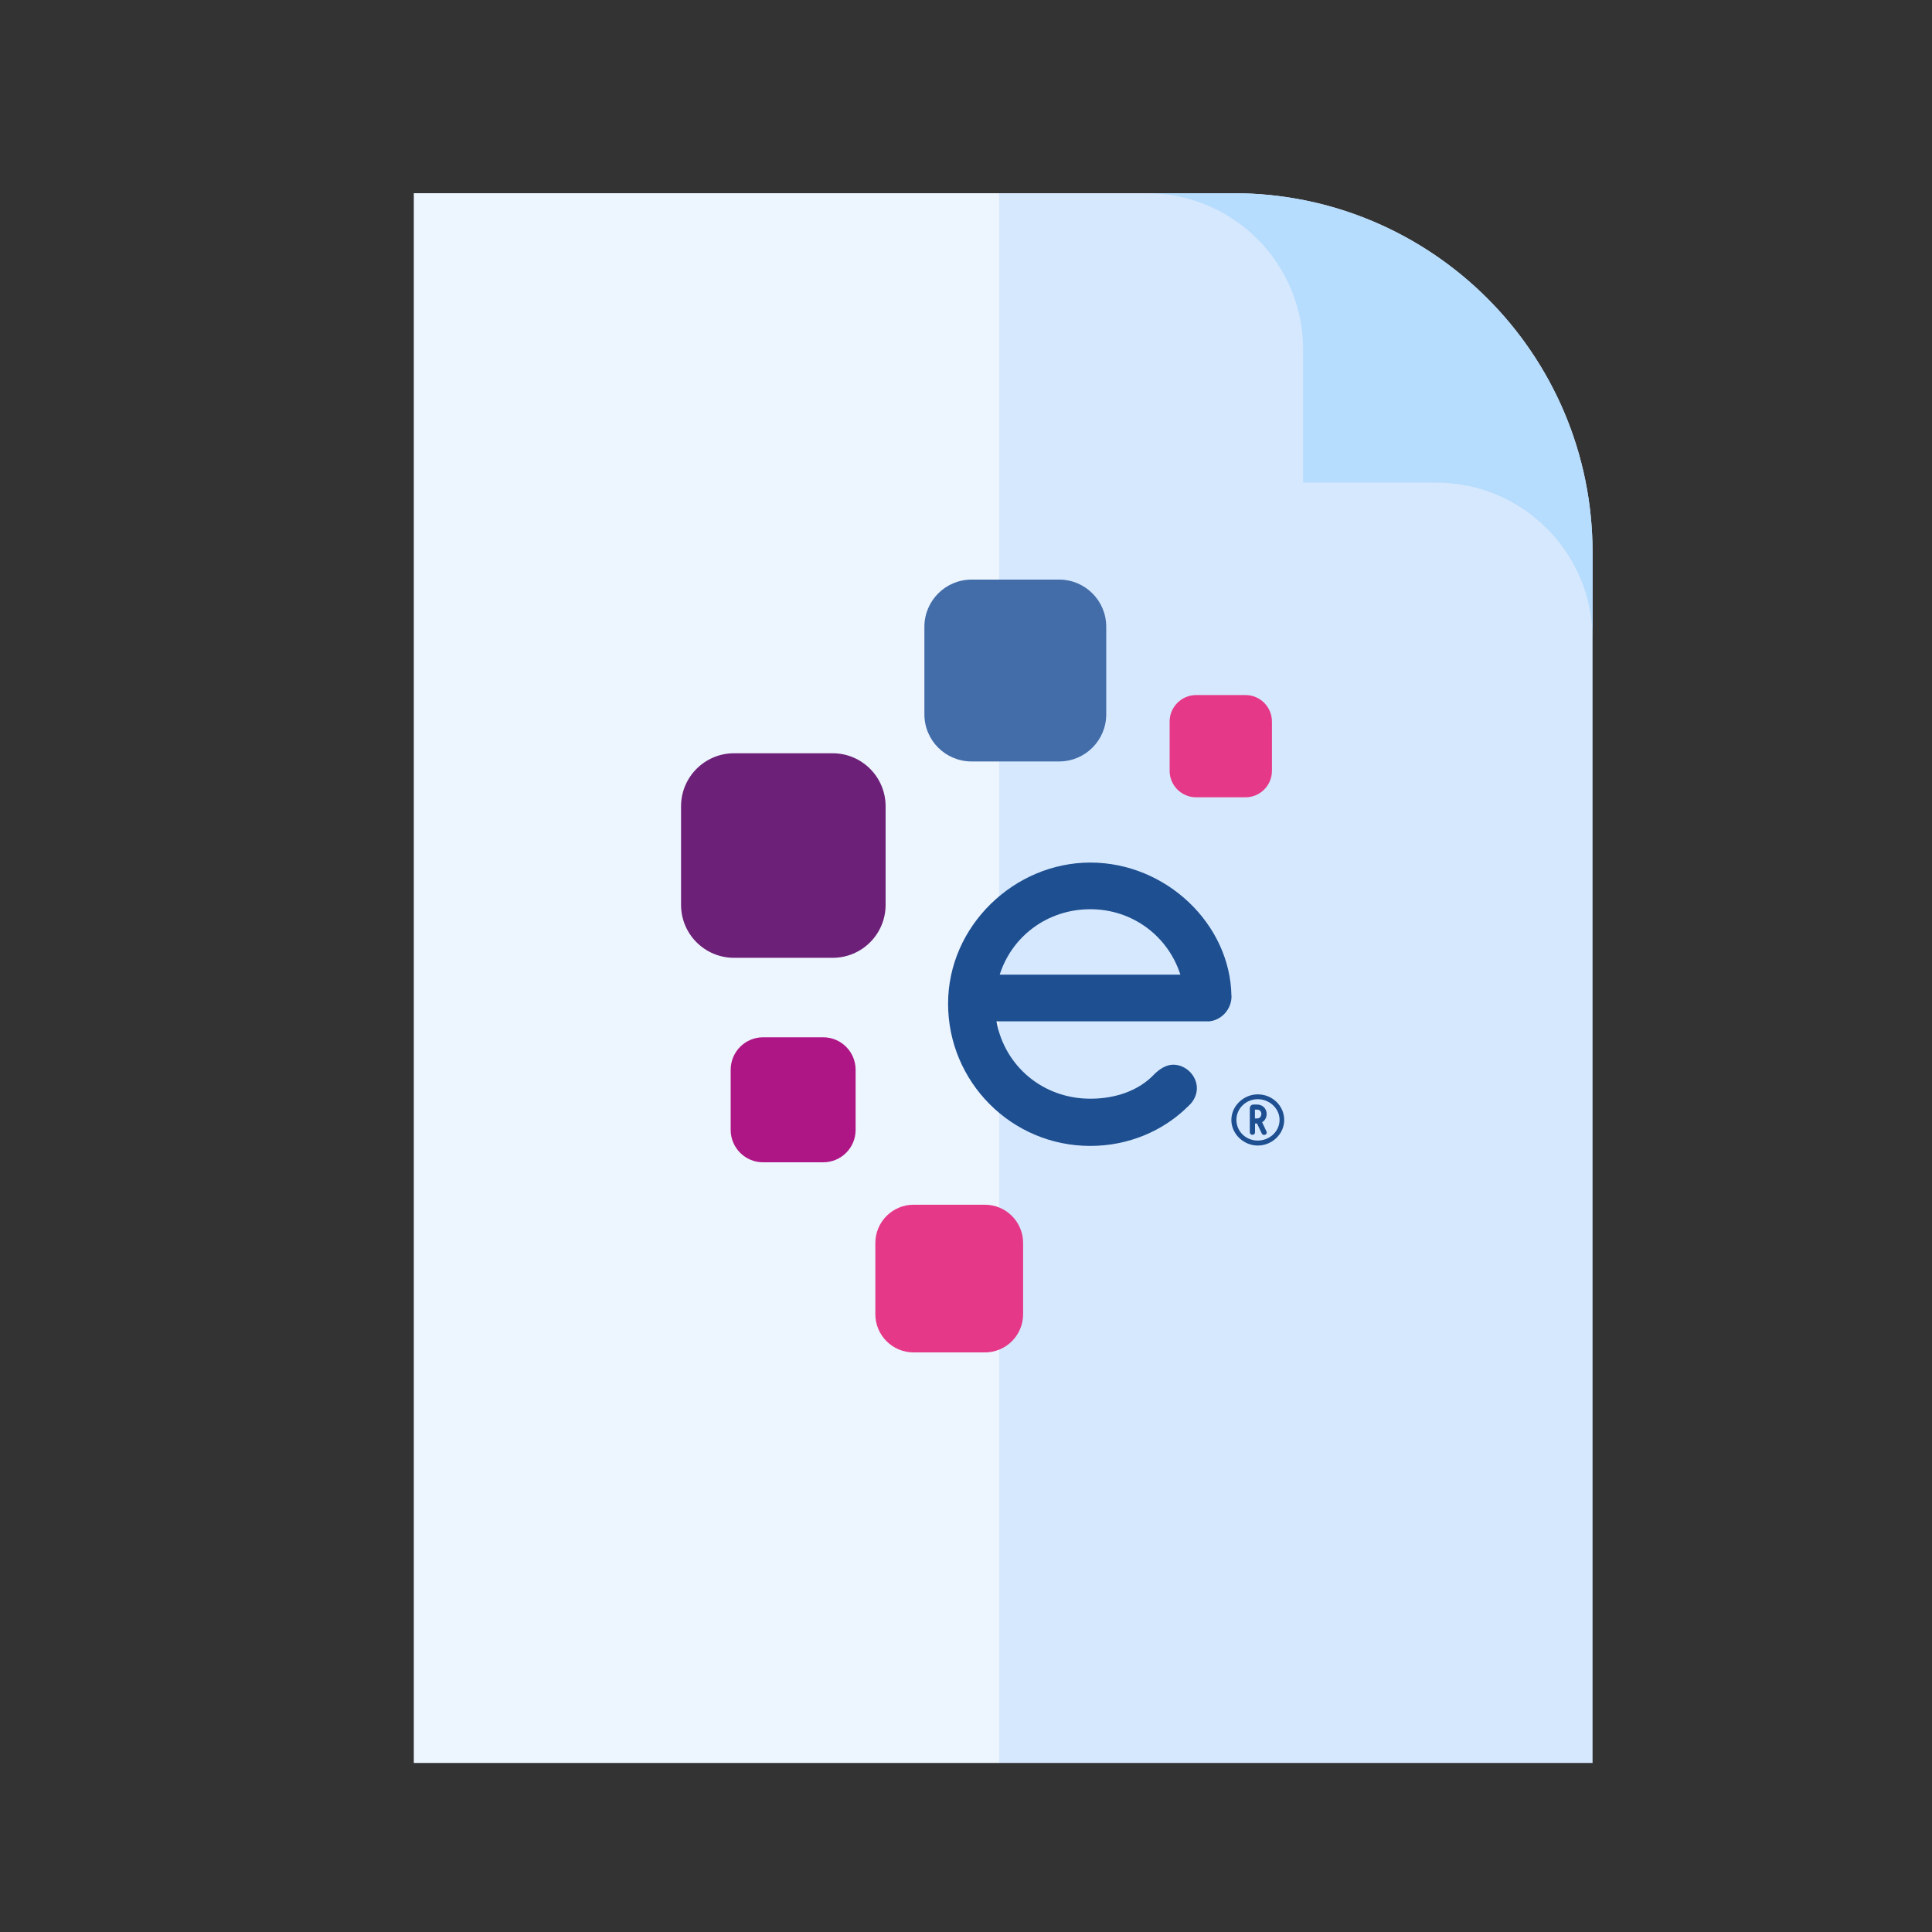 <svg width="80" height="80" viewBox="0 0 80 80" fill="none" xmlns="http://www.w3.org/2000/svg">
<rect x="0" y="0" width="80" height="80" fill="#333333" stroke="none"/>
<path d="M41.375 73L48.358 30.858L41.375 8H17.135V73H41.375Z" fill="#EDF5FF"/>
<path d="M65.945 73V22.87C65.945 14.658 59.287 8 51.074 8H41.375V73H65.945Z" fill="#D6E8FD"/>
<path d="M53.959 14.462V19.985H59.481C63.042 19.985 65.939 22.879 65.944 26.438V22.87C65.944 14.658 59.286 8 51.074 8H47.506C51.065 8.005 53.959 10.902 53.959 14.462V14.462Z" fill="#B6DCFE"/>
<path d="M43.855 31.53H40.23C39.151 31.53 38.277 30.657 38.277 29.578V25.952C38.277 24.877 39.151 24 40.23 24H43.855C44.934 24 45.807 24.873 45.807 25.952V29.578C45.807 30.657 44.934 31.53 43.855 31.53Z" fill="#426DA9"/>
<path d="M34.476 39.661H30.396C29.184 39.661 28.201 38.682 28.201 37.467V33.386C28.201 32.174 29.184 31.191 30.396 31.191H34.476C35.688 31.191 36.671 32.174 36.671 33.386V37.467C36.671 38.682 35.688 39.661 34.476 39.661Z" fill="#6D2077"/>
<path d="M34.087 48.128H31.597C30.857 48.128 30.256 47.527 30.256 46.787V44.297C30.256 43.553 30.857 42.952 31.597 42.952H34.087C34.828 42.952 35.429 43.553 35.429 44.297V46.787C35.429 47.531 34.828 48.128 34.087 48.128Z" fill="#AF1685"/>
<path d="M40.778 56.001H37.833C36.957 56.001 36.246 55.293 36.246 54.417V51.472C36.246 50.595 36.957 49.885 37.833 49.885H40.778C41.655 49.885 42.365 50.592 42.365 51.472V54.417C42.365 55.293 41.655 56.001 40.778 56.001Z" fill="#E63888"/>
<path d="M51.572 33.014H49.531C48.923 33.014 48.432 32.523 48.432 31.919V29.88C48.432 29.273 48.923 28.781 49.531 28.781H51.572C52.18 28.781 52.668 29.273 52.668 29.88V31.919C52.668 32.523 52.177 33.014 51.572 33.014Z" fill="#E63888"/>
<path d="M50.991 41.242C50.945 38.263 48.285 35.717 45.148 35.717C42.01 35.717 39.258 38.333 39.258 41.56C39.258 44.788 41.871 47.45 45.148 47.45C46.718 47.45 48.172 46.836 49.218 45.79C49.424 45.608 49.56 45.335 49.56 45.063C49.56 44.542 49.105 44.087 48.581 44.087C48.285 44.087 48.013 44.27 47.807 44.472C47.147 45.176 46.17 45.495 45.148 45.495C43.192 45.495 41.602 44.153 41.26 42.291H50.038C50.038 42.291 50.052 42.291 50.058 42.291H50.085C50.085 42.291 50.118 42.284 50.135 42.281C50.168 42.278 50.201 42.271 50.234 42.261C50.649 42.148 50.995 41.753 50.995 41.245L50.991 41.242ZM45.148 37.649C46.911 37.649 48.375 38.781 48.876 40.358H41.396C41.897 38.781 43.362 37.649 45.148 37.649Z" fill="#1D4F91"/>
<path d="M52.081 45.315C51.49 45.315 50.988 45.8 50.988 46.375C50.988 46.949 51.49 47.434 52.081 47.434C52.672 47.434 53.176 46.959 53.176 46.375C53.176 45.79 52.685 45.315 52.081 45.315ZM52.984 46.371C52.984 46.843 52.579 47.228 52.081 47.228C51.583 47.228 51.197 46.843 51.197 46.371C51.197 45.9 51.593 45.515 52.081 45.515C52.569 45.515 52.984 45.9 52.984 46.371Z" fill="#1D4F91"/>
<path d="M52.26 46.471C52.38 46.398 52.449 46.272 52.449 46.126C52.449 45.903 52.28 45.737 52.057 45.737H51.901C51.815 45.737 51.752 45.804 51.752 45.897V46.889C51.752 46.946 51.802 46.992 51.861 46.992C51.921 46.992 51.968 46.946 51.968 46.889V46.521H52.051L52.247 46.936C52.263 46.972 52.3 46.996 52.34 46.996C52.356 46.996 52.376 46.992 52.389 46.986C52.429 46.969 52.453 46.936 52.453 46.896C52.453 46.883 52.453 46.87 52.443 46.853L52.263 46.471H52.26ZM52.23 46.126C52.23 46.126 52.23 46.312 52.057 46.312H51.964V45.947H52.057C52.227 45.947 52.23 46.119 52.23 46.126Z" fill="#1D4F91"/>
</svg>
